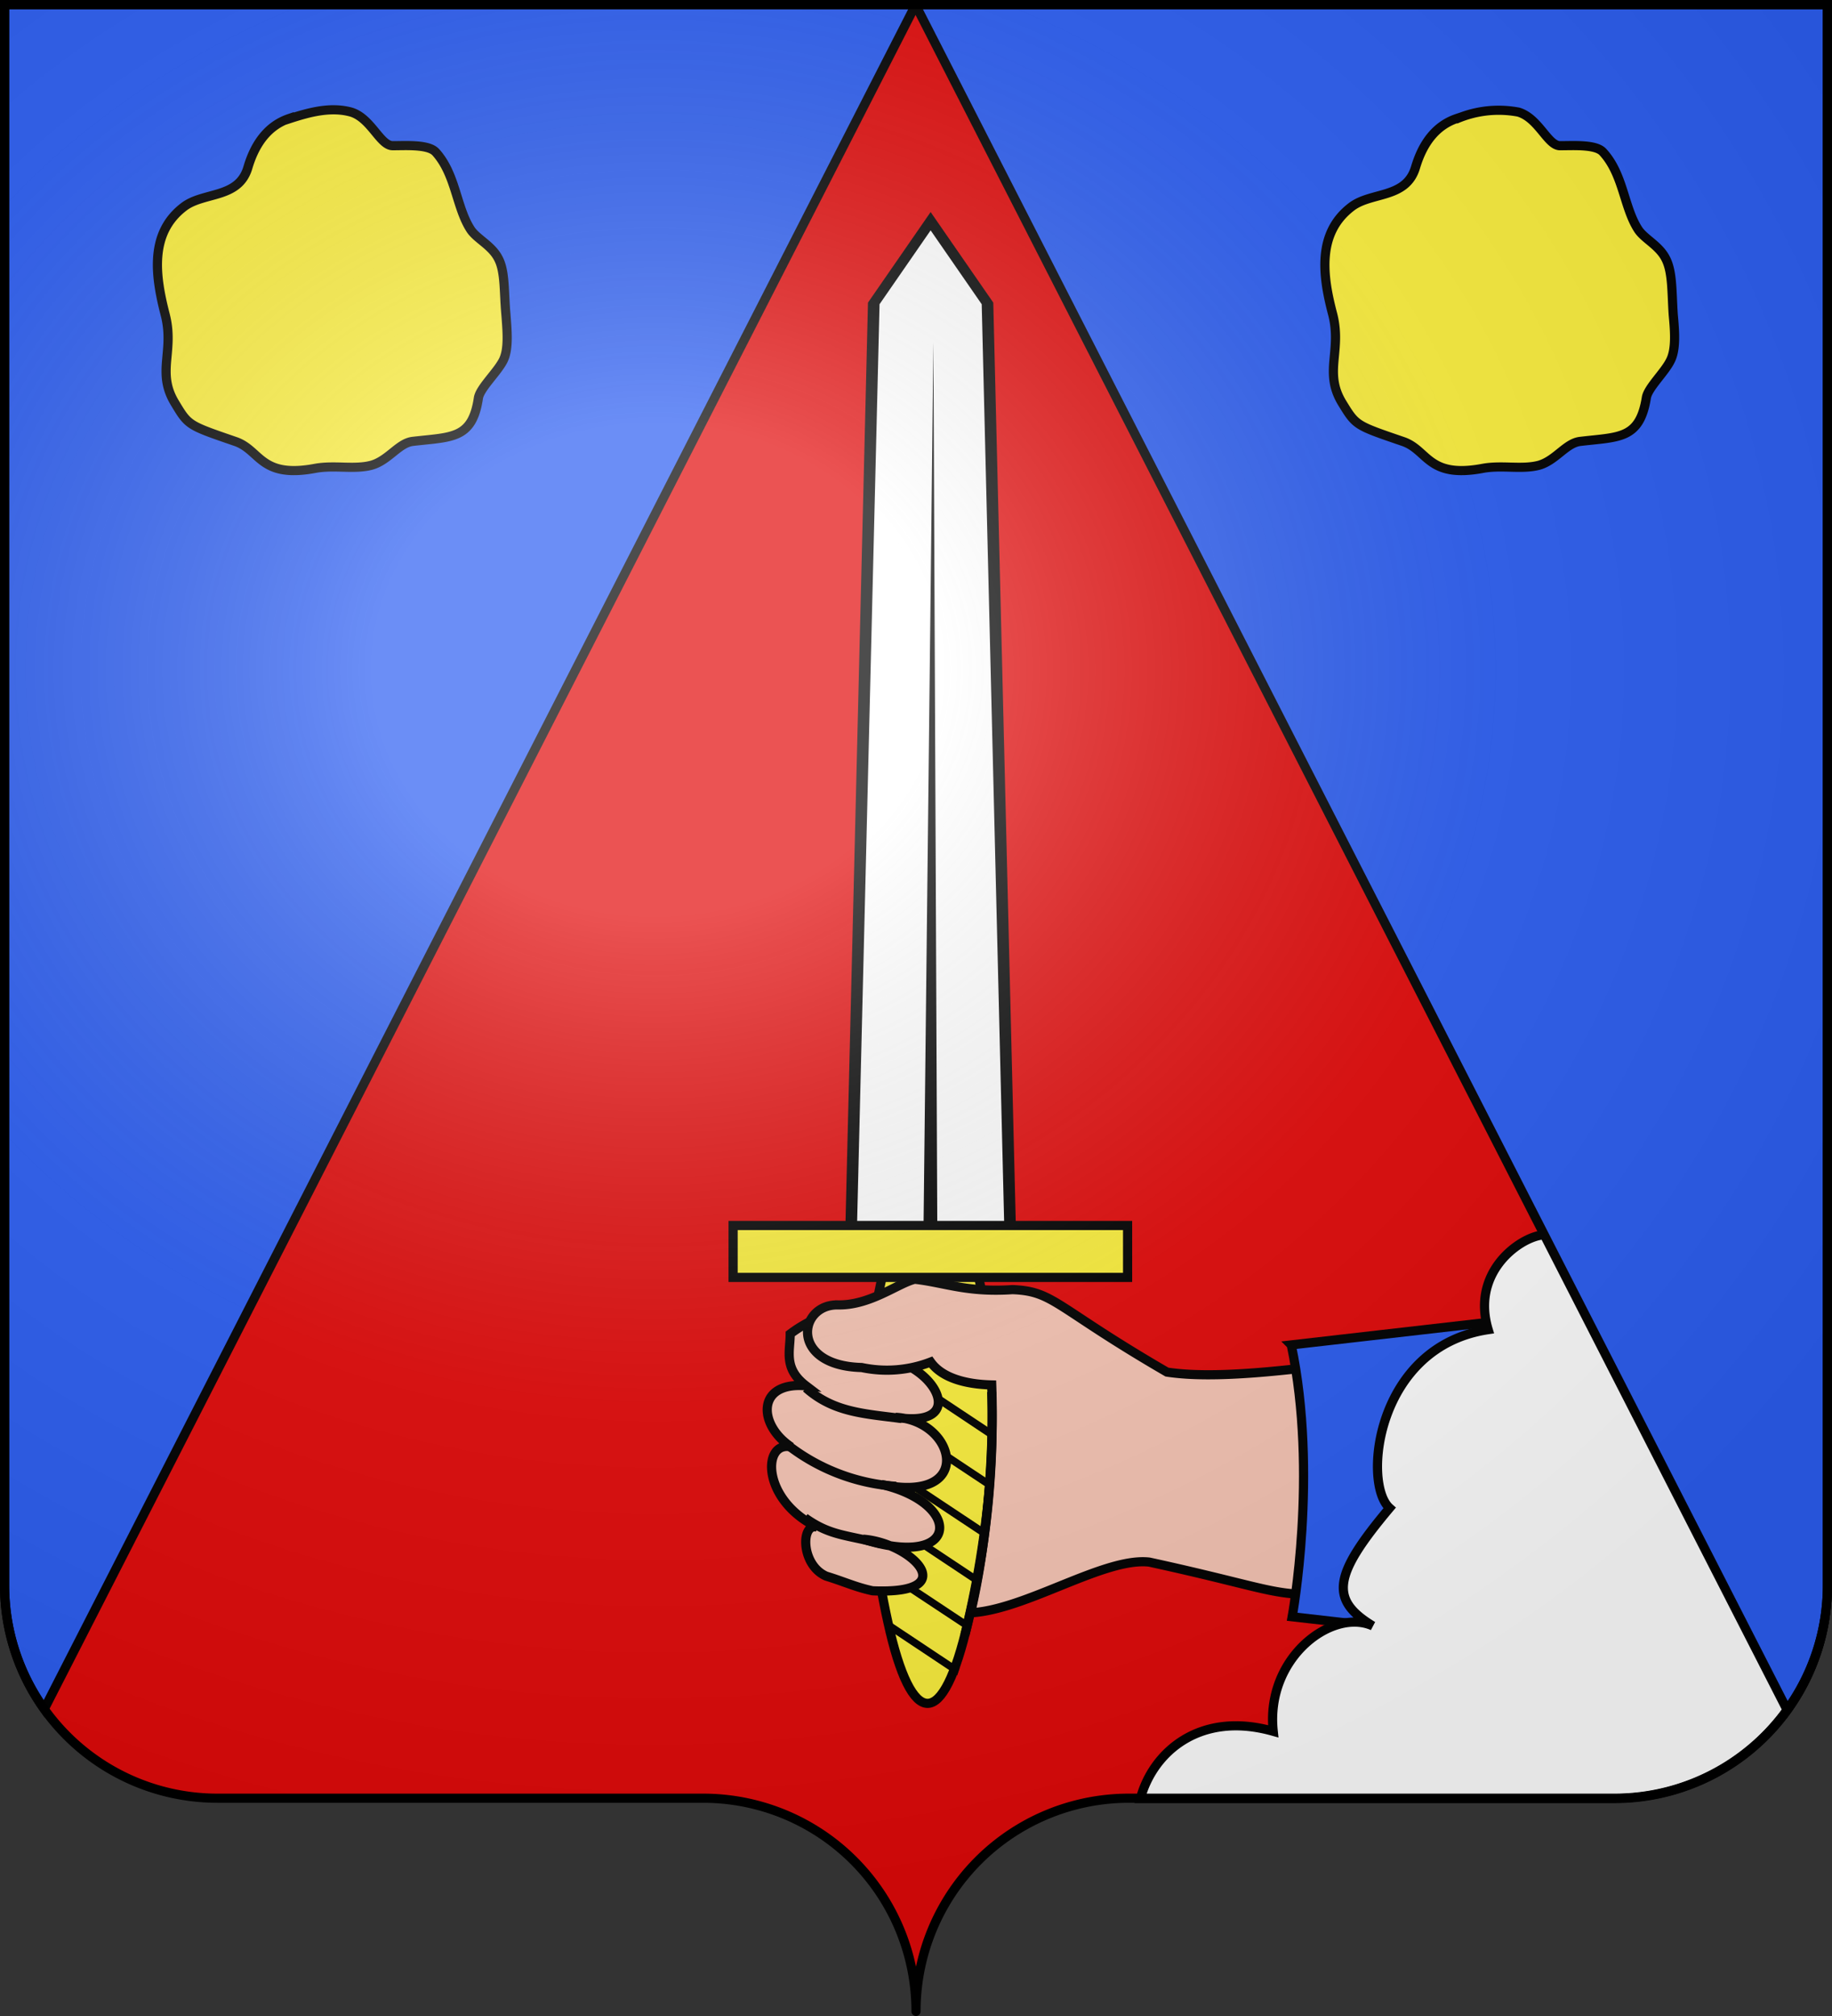 <svg xmlns="http://www.w3.org/2000/svg" xmlns:xlink="http://www.w3.org/1999/xlink" height="660" width="600" version="1.0"><rect width="100%" height="100%" fill="#333333" stroke="none"/><defs><radialGradient r="300" fy="200.4" fx="285.2" cy="200.4" cx="285.2" gradientTransform="matrix(1.551 0 0 1.35 -152.9 151.1)" gradientUnits="userSpaceOnUse" id="c" xlink:href="#b"/><linearGradient id="b"><stop offset="0" stop-color="#fff" stop-opacity=".3"/><stop offset=".2" stop-color="#fff" stop-opacity=".3"/><stop offset=".6" stop-color="#6b6b6b" stop-opacity=".1"/><stop offset="1" stop-opacity=".1"/></linearGradient><pattern patternUnits="userSpaceOnUse" width="154.3" height="556.5" patternTransform="translate(-171.7 -201.1)" id="a"><path d="M77 2.5h0zM2.6 139.1h0zm0 0h149.3l-37.3-38.2V40.7L77 2.5 39.8 40.7V101L2.5 139.1zm0 0h0zm149.3 0h0zm0 0h0zM77 2.5h0z" fill="#2b5df2" fill-rule="evenodd" stroke="#000" stroke-width="5"/><path d="M77 142zM2.6 278.5zm0 0h149.3l-37.3-38.1v-60.2L77 142l-37.3 38.2v60.2L2.5 278.5zm0 0zm149.3 0zm0 0zM77 142z" fill="none" fill-rule="evenodd" stroke-width="5"/><path d="M77 281.4h0zM2.6 418h0zm0 0h149.3l-37.3-38.2v-60.2L77 281.4l-37.3 38.2v60.2L2.5 418zm0 0h0zm149.3 0h0zm0 0h0zM77 281.4h0z" fill="#2b5df2" fill-rule="evenodd" stroke="#000" stroke-width="5"/><path d="M77 420zM2.6 556.4zm0 0h149.3l-37.3-38.2v-60.1L77 419.9l-37.3 38.3v60.1L2.5 556.5zm0 0zm149.3 0zm0 0zM77 419.9z" fill="none" fill-rule="evenodd" stroke-width="5"/></pattern></defs><path d="M300 658.5a69.7 69.7 0 0169.6-69.8h159.2a69.7 69.7 0 0069.7-69.7V1.5H1.5V519a69.7 69.7 0 0069.6 69.7h159.2a69.7 69.7 0 0169.7 69.8z" fill="#e20909"/><path d="M317 531.1c-8.1 35.4-18.4 35.4-26.2 0-7.8-35.3-10.1-78.9-1.6-114.2 8.6-35.4 22.5-35.4 31 0 8.6 35.3 5 78.9-3.2 114.2z" fill="#fcef3c" stroke="#000" stroke-width="3"/><path d="M313.5 548.5l.8-2.4-23.3-15.5.7 3.4 21.8 14.5zm4-14.3l.7-2.5-30.6-20.3.5 3.3 29.5 19.5zm3.2-14.9l.5-2.6-35.7-23.7.3 3.1 34.9 23.2zm2.4-15.4l.4-2.7-39-25.9v3l38.6 25.6zm1.8-15.8l.2-2.8-40.6-27v3l40.4 26.8zm1-16.4v-2.9L285.5 442l-.2 2.8 40.5 27zm0-17l-.2-3-38.2-25.3-.2.9-.2 1.7 38.7 25.7zm-1.2-17.7l-.4-3.2-33.7-22.4-.6 2.6 34.7 23z"/><path d="M244.5 371.6h41.4l-6 385.8-14.7 33.4-14.7-33.4-6-385.8z" fill="#fff" stroke="#000" stroke-width="3" transform="matrix(-1.267 0 0 -.806 640.8 709.8)"/><path d="M307 407.7L305.7 112l-3.3 295.7h4.4z" fill-rule="evenodd"/><path fill="#fcef3c" stroke="#000" stroke-width="3" d="M369.3 418.2H240.1v-17h129.2z"/><path d="M283.4 428.2a42 42 0 00-24.6 8.5c0 5.7-2.3 11.3 5.2 17-16.2-1.5-15.9 12.7-4.9 20-9.5-2.1-9.8 17.4 8.6 26.3-5.4-1.8-5.6 12.3 2.9 16 5.9 1.8 9.6 3.6 15.2 4.8 30 1.3 12.7-15.7-3.1-16.9 31.8 10.1 32.8-11.7 6-17.9 30.8 6.4 24.5-21 4.6-22 23.7 3.8 13.7-16.5-3.2-19.3l-9.2-5 2.5-11.5z" fill="#f7c5b4" fill-rule="evenodd" stroke="#000" stroke-width="3"/><path d="M274.2 427.2c-12.8 0-15.6 19.9 8 20.5a39.8 39.8 0 0022.6-1.8c3.7 5.2 11.5 7.3 20 7.5.8 22.7-1.4 50.9-6.9 74.6 18-.9 43.8-18.3 58.5-16.6 57.5 12.5 35.1 13.2 97.8 5.8l49.8-79.9c-47.9 1-111.1 16.6-141.8 11.9-36.7-21.3-37-26.5-50.6-27-15 1-22.2-2.3-32-3.4-5.5 1.3-14.7 8.7-25.4 8.4z" fill="#f7c5b4" fill-rule="evenodd" stroke="#000" stroke-width="3"/><path d="M324.8 455.7a283 283 0 01-8.8 79.6m-52-80.9c9 8 19 8.4 31.3 10m-37.9 8.2a65 65 0 0036.1 14m-29.9 10.3c8.4 6 13.6 5.5 24.8 8.5" fill="none" stroke="#000" stroke-width="3"/><path d="M422.9 440.3L553 425.4s-15.2 29.7-34.2 55.6c-19 25.8-42.9 54.3-42.9 54.3l-52.7-6s8.6-46.7-.3-89z" fill="#2b5df2" fill-rule="evenodd" stroke="#000" stroke-width="3"/><path d="M596.3 352.2c-7 0-12.6 6.2-12.4 11 0 1.1-14.8 0-20 11.2-8.3-10.9-23.4-10.3-30.7 6.9-12.3-4.7-21.6 9.3-24.5 24.7-.9-6.4-28.5 5.4-21.3 29.3-36.7 5.5-41.3 50.4-32.3 58.4-18.5 22-19.7 30-5.5 38.6-13.2-6-35.2 10.3-32.6 34.5-24-6.8-39.4 6.8-43.5 22h155.3a69.7 69.7 0 0069.7-69.8V352.3c-.8 0-1.5-.2-2.2-.1z" fill="#fff" fill-rule="evenodd" stroke="#000" stroke-width="3"/><path d="M1.5 1.5V519c0 15.1 4.8 29 13 40.5l285.4-558H1.5zm298.3 0l285.5 558.3a69.4 69.4 0 0013.2-40.8V1.5H299.8z" fill="#2b5df2" fill-rule="evenodd" stroke="#000" stroke-width="3"/><path d="M94.7 38.9c7-2.3 13.8-4 20.3-2.2 6.6 2 9.5 11.1 13.7 11 4.3 0 11.6-.5 14 2.1 6.6 7.3 6.7 18 11.4 25.3 2 3.1 6.9 5.2 9.1 9.5 2.3 4.3 1.8 10.9 2.5 18.4.4 5.4 1 11.5-1 15.2-2 3.8-7.4 8.8-8 12-2 13.7-8.8 12.8-21.5 14.3-4.6.5-7.9 6.2-13.5 7.8-5.6 1.5-12-.1-18.3 1-18.3 3.5-18-6-26.4-8.8-15.4-5.3-15.3-5.2-19.8-12.7-6-10 0-16.8-3.1-28.8-3.2-12.4-5.3-26.5 6-35.2 6.5-5.1 18.1-2.6 21.1-13 2.5-8.4 7-13.8 13.5-16zm382.4 0a35 35 0 0120.2-2.2c6.7 2 9.6 11.1 13.7 11 4.4 0 11.7-.5 14 2.1 6.7 7.3 6.8 18 11.5 25.3 2 3.1 6.8 5.2 9 9.5 2.3 4.3 2 10.9 2.5 18.4.5 5.4 1 11.5-1 15.2-1.9 3.8-7.3 8.8-7.8 12-2.2 13.7-9 12.8-21.6 14.3-4.7.5-8 6.2-13.5 7.8-5.6 1.5-12-.1-18.3 1-18.3 3.5-18-6-26.4-8.8-15.5-5.3-15.3-5.2-19.9-12.7-6-10 0-16.8-3-28.8-3.3-12.4-5.3-26.5 6-35.2 6.5-5.1 18-2.6 21.1-13 2.5-8.4 7-13.8 13.5-16z" fill="#fcef3c" fill-rule="evenodd" stroke="#000" stroke-width="3"/><path d="M76.5 203.9v517.5a69.7 69.7 0 0069.6 69.7h159.2A69.7 69.7 0 01375 861a69.7 69.7 0 0169.6-69.8H604a69.7 69.7 0 0069.6-69.7V203.9h-597z" fill="url(#c)" fill-rule="evenodd" transform="translate(-75 -202.4)"/><path d="M300 658.5a69.7 69.7 0 0169.7-69.8h159.2a69.7 69.7 0 0069.6-69.7V1.5H1.5V519a69.7 69.7 0 0069.7 69.7h159.2a69.7 69.7 0 0169.6 69.8z" fill="none" stroke="#000" stroke-width="3" stroke-linecap="round" stroke-linejoin="round"/></svg>